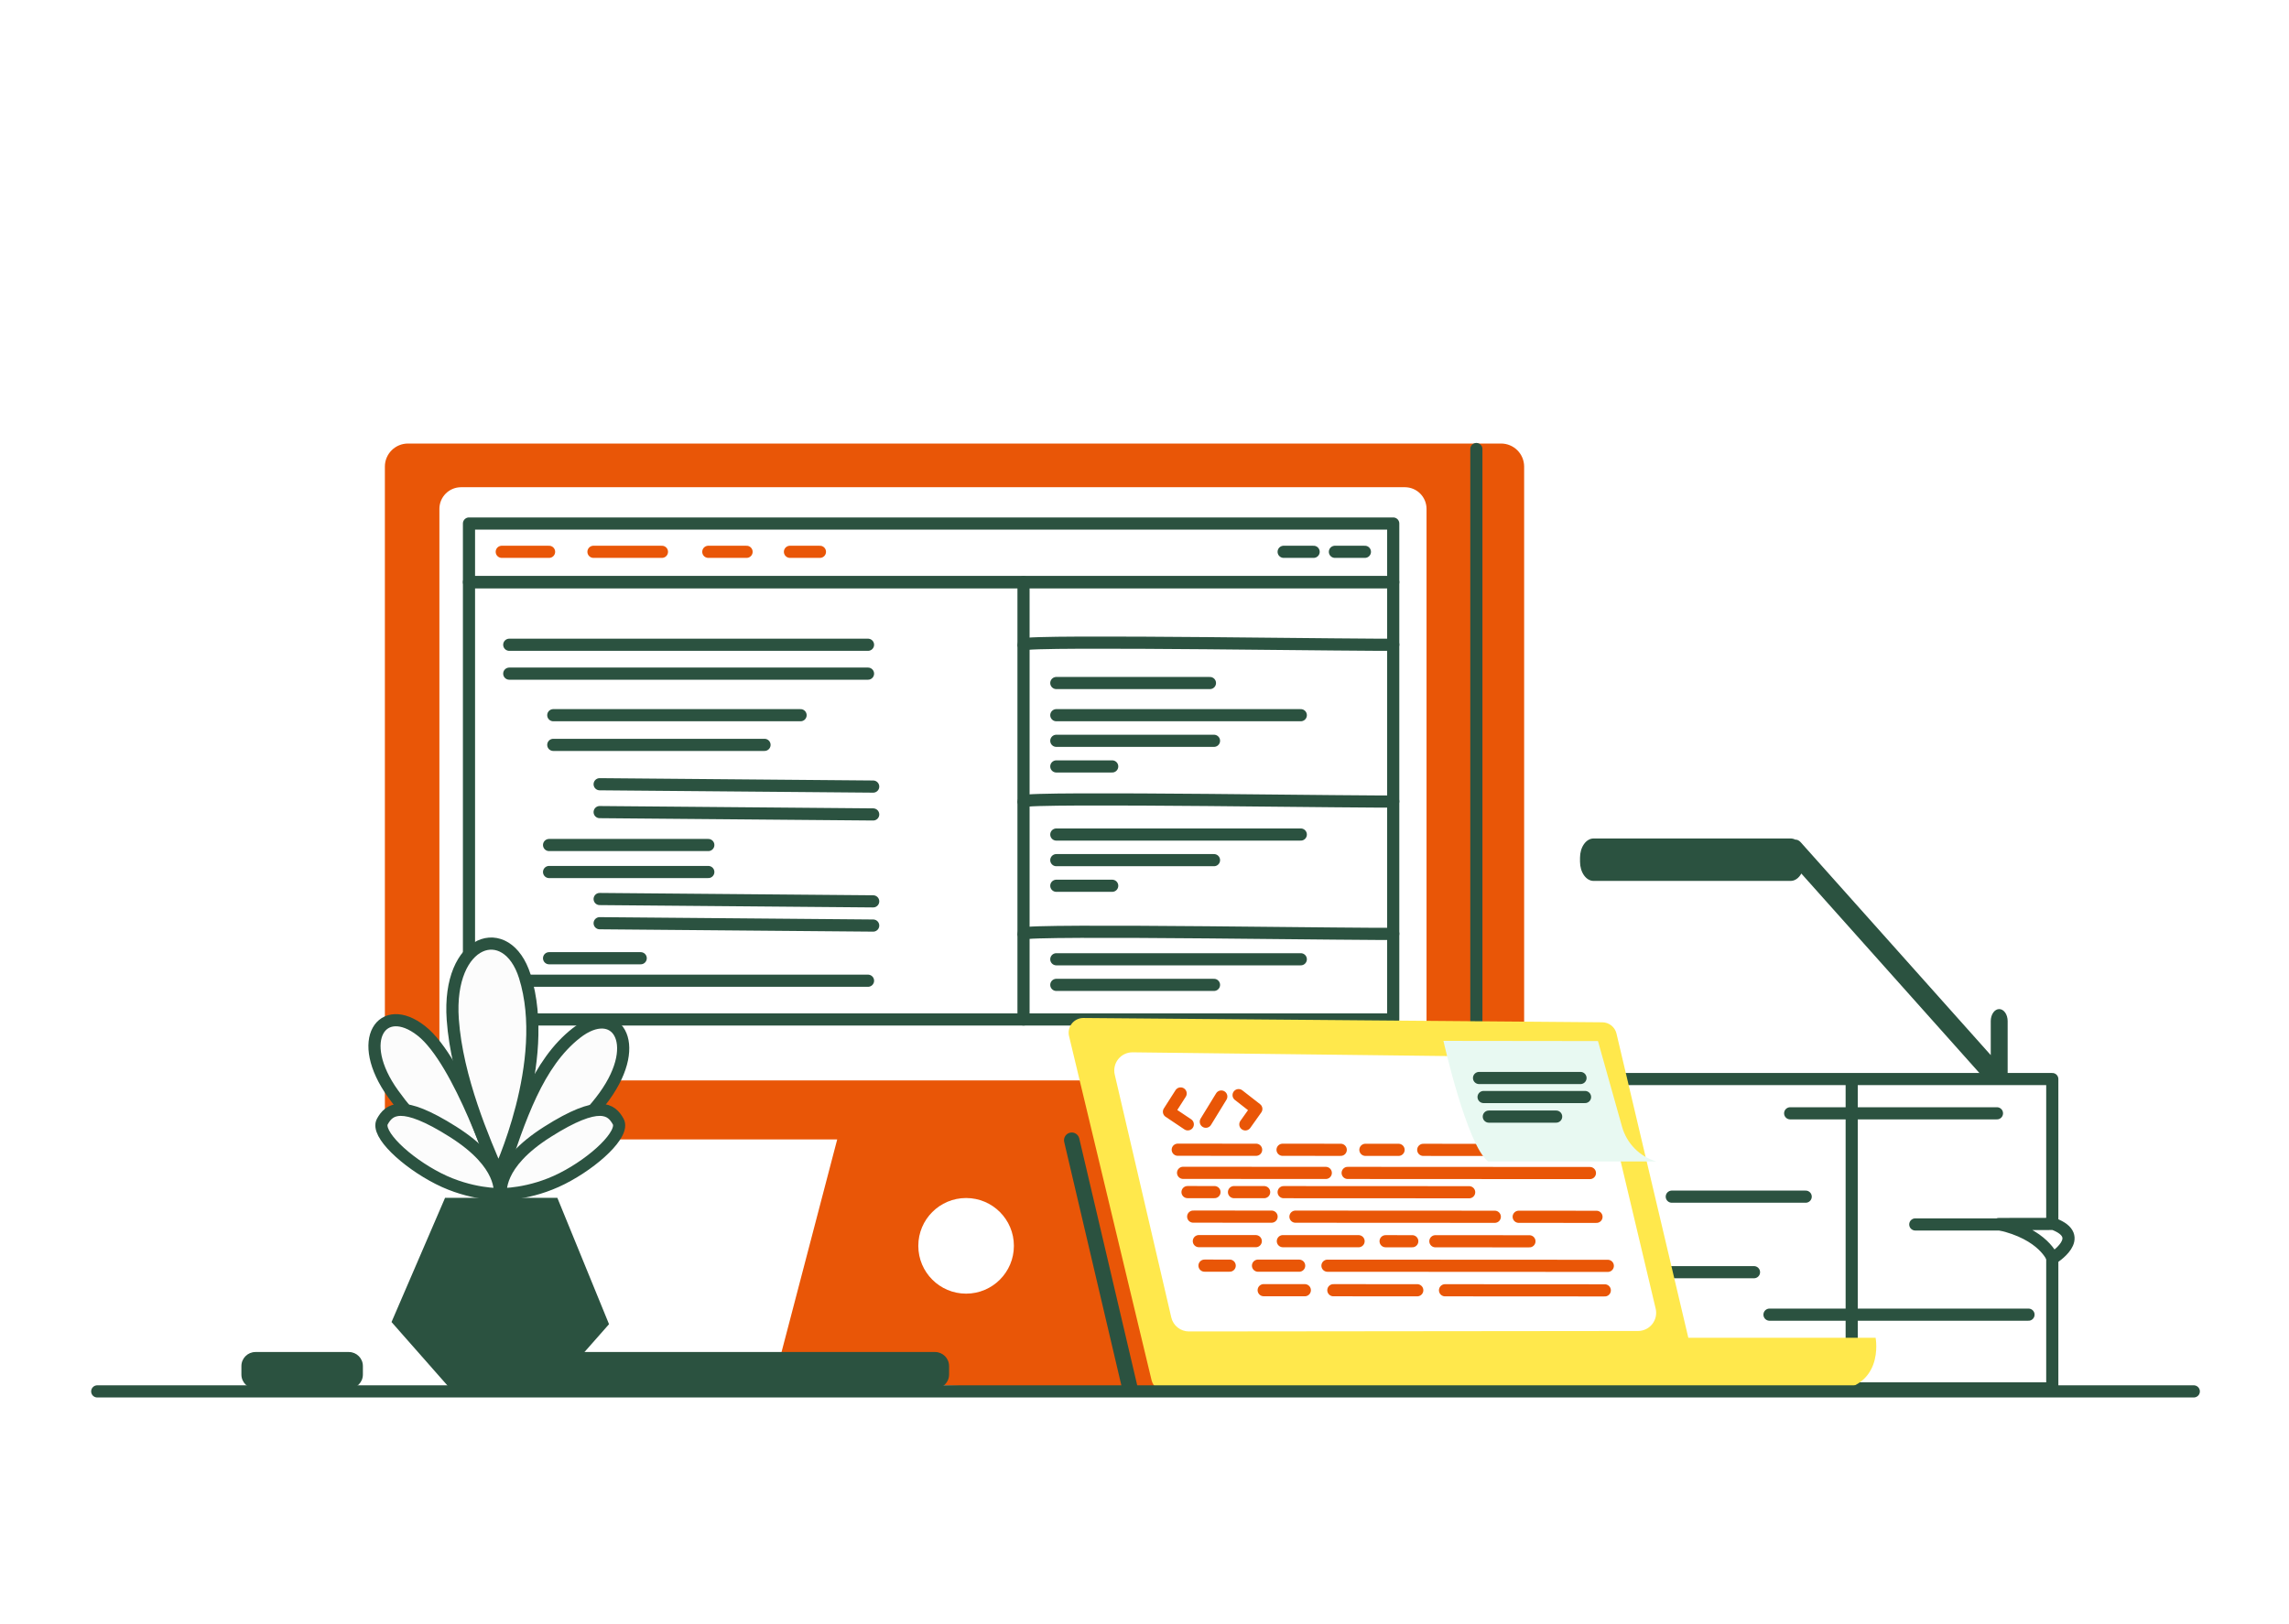 <svg width="1130" height="802" viewBox="0 0 1130 802" fill="none" xmlns="http://www.w3.org/2000/svg">
<rect width="1130" height="802" fill="white"/>
<path d="M1005.21 546.116L991.109 530.31V504.158C991.109 502.586 990.67 501.079 989.887 499.967C989.105 498.855 988.044 498.231 986.938 498.231C985.832 498.231 984.771 498.855 983.989 499.967C983.207 501.079 982.767 502.586 982.767 504.158V520.965L888.915 415.824C888.154 414.972 887.209 414.523 886.24 414.553C885.522 414.188 884.765 414.001 884.002 414H786.678C784.908 414 783.21 414.999 781.958 416.777C780.705 418.556 780.001 420.968 780 423.483V425.459C780 427.976 780.704 430.39 781.956 432.17C783.208 433.949 784.907 434.949 786.678 434.949H884.002C885.014 434.949 886.013 434.621 886.923 433.989C887.833 433.358 888.63 432.441 889.253 431.307L982.767 536.072V670.203H903.703V686.207H983.967C984.356 686.774 984.821 687.225 985.334 687.533C985.848 687.841 986.399 688 986.957 688C987.514 688 988.066 687.841 988.579 687.533C989.092 687.225 989.557 686.774 989.946 686.207H997.115V670.203H991.128V545.411L1000.06 555.421C1000.49 555.957 1000.99 556.363 1001.53 556.616C1002.07 556.868 1002.64 556.961 1003.2 556.888C1003.77 556.816 1004.32 556.579 1004.82 556.194C1005.32 555.808 1005.76 555.282 1006.11 554.646C1006.46 554.011 1006.72 553.281 1006.86 552.499C1007.01 551.718 1007.04 550.903 1006.95 550.104C1006.87 549.306 1006.67 548.54 1006.37 547.854C1006.07 547.168 1005.67 546.576 1005.21 546.116Z" fill="#2B5240"/>
<path d="M1013.14 532.779H787.542V685.518H1013.14V532.779Z" fill="white" stroke="#2B5240" stroke-width="6" stroke-linecap="round" stroke-linejoin="round"/>
<path d="M914.118 531.322V686.389" stroke="#2B5240" stroke-width="6" stroke-linejoin="round"/>
<path d="M883.747 549.698H985.83" stroke="#2B5240" stroke-width="6" stroke-linecap="round" stroke-linejoin="round"/>
<path d="M945.51 604.569H1011.09" stroke="#2B5240" stroke-width="6" stroke-linecap="round" stroke-linejoin="round"/>
<path d="M873.541 649.109H1001.4" stroke="#2B5240" stroke-width="6" stroke-linecap="round" stroke-linejoin="round"/>
<path d="M891.404 590.848H825.306" stroke="#2B5240" stroke-width="6" stroke-linecap="round" stroke-linejoin="round"/>
<path d="M787.542 628.142H865.884" stroke="#2B5240" stroke-width="6" stroke-linecap="round" stroke-linejoin="round"/>
<path d="M1013.8 604.319C1030.64 610.688 1013.29 621.343 1013.29 621.343C1013.29 621.343 1008.95 609.264 986.747 604.365L1013.8 604.319Z" fill="white" stroke="#2B5240" stroke-width="6" stroke-linecap="round" stroke-linejoin="round"/>
<path d="M741.069 219H201.346C198.339 219.008 195.458 220.207 193.332 222.334C191.206 224.461 190.008 227.344 190 230.353V551.238C190.008 554.246 191.206 557.129 193.332 559.256C195.458 561.383 198.339 562.582 201.346 562.59H413.301L382.195 681.423L579.041 687.677L546.993 562.583H741.069C744.075 562.575 746.955 561.377 749.08 559.251C751.206 557.126 752.405 554.245 752.415 551.238V230.353C752.407 227.344 751.209 224.461 749.083 222.334C746.957 220.207 744.076 219.008 741.069 219Z" fill="#E95607"/>
<path d="M476.93 638.737C489.961 638.737 500.524 628.167 500.524 615.128C500.524 602.09 489.961 591.52 476.93 591.52C463.899 591.52 453.336 602.09 453.336 615.128C453.336 628.167 463.899 638.737 476.93 638.737Z" fill="white"/>
<path d="M529.084 562.988L557.651 684.707" stroke="#2B5240" stroke-width="7.63" stroke-linecap="round" stroke-linejoin="round"/>
<path d="M693.529 240.565H227.617C221.706 240.565 216.914 245.36 216.914 251.275V522.73C216.914 528.644 221.706 533.439 227.617 533.439H693.529C699.44 533.439 704.232 528.644 704.232 522.73V251.275C704.232 245.36 699.44 240.565 693.529 240.565Z" fill="white"/>
<path d="M728.829 221.71V559.551" stroke="#2B5240" stroke-width="6" stroke-linecap="round" stroke-linejoin="round"/>
<path d="M505.276 287.423V503.354" stroke="#2B5240" stroke-width="6" stroke-linecap="round" stroke-linejoin="round"/>
<path d="M687.785 318.266C685.934 318.886 505.276 315.801 505.276 318.266" stroke="#2B5240" stroke-width="6" stroke-linecap="round" stroke-linejoin="round"/>
<path d="M687.785 395.675C685.934 396.295 505.276 393.21 505.276 395.675" stroke="#2B5240" stroke-width="6" stroke-linecap="round" stroke-linejoin="round"/>
<path d="M687.785 461.028C685.934 461.648 505.276 458.563 505.276 461.028" stroke="#2B5240" stroke-width="6" stroke-linecap="round" stroke-linejoin="round"/>
<path d="M521.465 337.243H597.304" stroke="#2B5240" stroke-width="6" stroke-linecap="round" stroke-linejoin="round"/>
<path d="M521.465 353.127H642.158" stroke="#2B5240" stroke-width="6" stroke-linecap="round" stroke-linejoin="round"/>
<path d="M521.465 365.774H599.308" stroke="#2B5240" stroke-width="6" stroke-linecap="round" stroke-linejoin="round"/>
<path d="M521.465 378.421H549.052" stroke="#2B5240" stroke-width="6" stroke-linecap="round" stroke-linejoin="round"/>
<path d="M521.465 412.05H642.158" stroke="#2B5240" stroke-width="6" stroke-linecap="round" stroke-linejoin="round"/>
<path d="M521.465 424.696H599.308" stroke="#2B5240" stroke-width="6" stroke-linecap="round" stroke-linejoin="round"/>
<path d="M521.465 437.343H549.052" stroke="#2B5240" stroke-width="6" stroke-linecap="round" stroke-linejoin="round"/>
<path d="M521.465 473.637H642.158" stroke="#2B5240" stroke-width="6" stroke-linecap="round" stroke-linejoin="round"/>
<path d="M521.465 486.283H599.308" stroke="#2B5240" stroke-width="6" stroke-linecap="round" stroke-linejoin="round"/>
<path d="M251.403 318.35H428.511" stroke="#2B5240" stroke-width="6" stroke-linecap="round" stroke-linejoin="round"/>
<path d="M251.403 332.612H428.511" stroke="#2B5240" stroke-width="6" stroke-linecap="round" stroke-linejoin="round"/>
<path d="M251.403 484.231H428.511" stroke="#2B5240" stroke-width="6" stroke-linecap="round" stroke-linejoin="round"/>
<path d="M273.138 353.127H395.216" stroke="#2B5240" stroke-width="6" stroke-linecap="round" stroke-linejoin="round"/>
<path d="M273.138 367.78H377.413" stroke="#2B5240" stroke-width="6" stroke-linecap="round" stroke-linejoin="round"/>
<path d="M296.029 387.216L431.06 388.372" stroke="#2B5240" stroke-width="6" stroke-linecap="round" stroke-linejoin="round"/>
<path d="M296.029 400.973L431.06 402.129" stroke="#2B5240" stroke-width="6" stroke-linecap="round" stroke-linejoin="round"/>
<path d="M296.029 443.888L431.06 445.044" stroke="#2B5240" stroke-width="6" stroke-linecap="round" stroke-linejoin="round"/>
<path d="M296.029 455.838L431.06 456.994" stroke="#2B5240" stroke-width="6" stroke-linecap="round" stroke-linejoin="round"/>
<path d="M271.059 417.225H349.667" stroke="#2B5240" stroke-width="6" stroke-linecap="round" stroke-linejoin="round"/>
<path d="M271.059 430.553H349.667" stroke="#2B5240" stroke-width="6" stroke-linecap="round" stroke-linejoin="round"/>
<path d="M271.059 473.124H316.296" stroke="#2B5240" stroke-width="6" stroke-linecap="round" stroke-linejoin="round"/>
<path d="M687.786 287.423H231.521V503.362H687.786V287.423Z" stroke="#2B5240" stroke-width="6" stroke-linecap="round" stroke-linejoin="round"/>
<path d="M247.702 272.457H271.059" stroke="#E95607" stroke-width="6" stroke-linecap="round" stroke-linejoin="round"/>
<path d="M349.666 272.457H368.555" stroke="#E95607" stroke-width="6" stroke-linecap="round" stroke-linejoin="round"/>
<path d="M389.977 272.457H404.773" stroke="#E95607" stroke-width="6" stroke-linecap="round" stroke-linejoin="round"/>
<path d="M659.005 272.457H673.801" stroke="#2B5240" stroke-width="6" stroke-linecap="round" stroke-linejoin="round"/>
<path d="M633.696 272.457H648.492" stroke="#2B5240" stroke-width="6" stroke-linecap="round" stroke-linejoin="round"/>
<path d="M292.978 272.457H326.777" stroke="#E95607" stroke-width="6" stroke-linecap="round" stroke-linejoin="round"/>
<path d="M687.786 258.486H231.521V287.423H687.786V258.486Z" stroke="#2B5240" stroke-width="6" stroke-linecap="round" stroke-linejoin="round"/>
<path d="M245.509 580.833C232.989 577.094 213.425 566.986 194.111 540.15C174.798 513.315 188.84 493.996 207.949 508.93C227.059 523.864 245.509 580.833 245.509 580.833Z" fill="#FCFCFC" stroke="#2B5240" stroke-width="6" stroke-linecap="round" stroke-linejoin="round"/>
<path d="M246.089 579.732C238.913 563.136 225.583 532.502 223.514 503.378C220.68 463.329 250.26 453.979 259.097 482.094C272.315 524.28 246.089 579.732 246.089 579.732Z" fill="#FCFCFC" stroke="#2B5240" stroke-width="6" stroke-linecap="round" stroke-linejoin="round"/>
<path d="M298.396 541.265C317.735 514.436 303.667 495.11 284.558 510.038C265.448 524.965 256.645 551.821 246.998 580.833C246.972 580.833 279.056 568.094 298.396 541.265Z" fill="#FCFCFC" stroke="#2B5240" stroke-width="6" stroke-linecap="round" stroke-linejoin="round"/>
<path d="M246.972 589.622C246.313 588.745 249.391 575.116 223.672 558.837C197.954 542.557 192.043 547.819 188.748 553.766C185.453 559.714 200.392 573.791 216.424 581.927C232.456 590.064 246.972 589.622 246.972 589.622Z" fill="#FCFCFC" stroke="#2B5240" stroke-width="6" stroke-linecap="round" stroke-linejoin="round"/>
<path d="M246.972 589.622C247.631 588.745 244.553 575.116 270.265 558.837C295.977 542.557 301.894 547.819 305.189 553.766C308.484 559.714 293.559 573.798 277.52 581.914C261.482 590.031 246.972 589.622 246.972 589.622Z" fill="#FCFCFC" stroke="#2B5240" stroke-width="6" stroke-linecap="round" stroke-linejoin="round"/>
<path d="M223.171 686.686L193.281 652.755L219.718 591.422H275.142L300.656 653.81L271.695 686.686H223.171Z" fill="#2B5240"/>
<path d="M461.589 667.558H242.564C238.732 667.558 235.625 670.666 235.625 674.501V678.681C235.625 682.515 238.732 685.624 242.564 685.624H461.589C465.422 685.624 468.528 682.515 468.528 678.681V674.501C468.528 670.666 465.422 667.558 461.589 667.558Z" fill="#2B5240"/>
<path d="M172.208 667.558H126.109C122.276 667.558 119.17 670.666 119.17 674.501V678.681C119.17 682.515 122.276 685.624 126.109 685.624H172.208C176.04 685.624 179.147 682.515 179.147 678.681V674.501C179.147 670.666 176.04 667.558 172.208 667.558Z" fill="#2B5240"/>
<path d="M534.765 502.633L790.982 504.756C792.606 504.762 794.182 505.314 795.456 506.323C796.73 507.332 797.628 508.74 798.006 510.321L833.47 660.536H925.92C925.92 660.536 931.046 687.022 901.163 687.022H575.507C573.883 687.016 572.307 686.465 571.033 685.455C569.759 684.446 568.861 683.038 568.483 681.457L527.741 511.515C527.497 510.455 527.494 509.354 527.733 508.293C527.972 507.232 528.446 506.238 529.12 505.385C529.795 504.532 530.652 503.842 531.629 503.366C532.607 502.889 533.678 502.639 534.765 502.633Z" fill="#FFE84C"/>
<path d="M817.346 646.142L789.558 529.106C789.093 527.146 787.981 525.399 786.401 524.149C784.822 522.899 782.868 522.218 780.854 522.216L559.047 519.579C557.691 519.576 556.353 519.881 555.132 520.472C553.912 521.062 552.841 521.922 552.001 522.987C551.161 524.051 550.573 525.293 550.282 526.618C549.992 527.943 550.006 529.317 550.323 530.636L578.229 650.513C578.694 652.477 579.808 654.225 581.39 655.476C582.972 656.727 584.93 657.406 586.947 657.404L808.641 657.173C809.993 657.172 811.326 656.864 812.542 656.274C813.758 655.684 814.824 654.826 815.661 653.765C816.499 652.704 817.085 651.467 817.377 650.147C817.669 648.826 817.658 647.457 817.346 646.142Z" fill="white"/>
<path d="M582.842 539.894L577.076 548.914L586.367 555.144" stroke="#E95607" stroke-width="6" stroke-linecap="round" stroke-linejoin="round"/>
<path d="M595.276 553.852L602.907 541.403" stroke="#E95607" stroke-width="6" stroke-linecap="round" stroke-linejoin="round"/>
<path d="M611.453 540.718L620.204 547.536L614.787 555.158" stroke="#E95607" stroke-width="6" stroke-linecap="round" stroke-linejoin="round"/>
<path d="M623.835 637.023L644.144 637.036" stroke="#E95607" stroke-width="6" stroke-linecap="round" stroke-linejoin="round"/>
<path d="M658.231 637.043L699.653 637.063" stroke="#E95607" stroke-width="6" stroke-linecap="round" stroke-linejoin="round"/>
<path d="M713.358 637.069L792.227 637.115" stroke="#E95607" stroke-width="6" stroke-linecap="round" stroke-linejoin="round"/>
<path d="M594.624 624.904L607.058 624.911" stroke="#E95607" stroke-width="6" stroke-linecap="round" stroke-linejoin="round"/>
<path d="M621.034 624.917L641.349 624.931" stroke="#E95607" stroke-width="6" stroke-linecap="round" stroke-linejoin="round"/>
<path d="M655.325 624.937L793.716 625.01" stroke="#E95607" stroke-width="6" stroke-linecap="round" stroke-linejoin="round"/>
<path d="M591.83 612.805L619.934 612.818" stroke="#E95607" stroke-width="6" stroke-linecap="round" stroke-linejoin="round"/>
<path d="M633.304 612.825L670.685 612.844" stroke="#E95607" stroke-width="6" stroke-linecap="round" stroke-linejoin="round"/>
<path d="M708.595 612.864L755.03 612.891" stroke="#E95607" stroke-width="6" stroke-linecap="round" stroke-linejoin="round"/>
<path d="M684.022 612.851L697.188 612.858" stroke="#E95607" stroke-width="6" stroke-linecap="round" stroke-linejoin="round"/>
<path d="M589.036 600.699L627.736 600.719" stroke="#E95607" stroke-width="6" stroke-linecap="round" stroke-linejoin="round"/>
<path d="M639.524 600.726L737.931 600.778" stroke="#E95607" stroke-width="6" stroke-linecap="round" stroke-linejoin="round"/>
<path d="M749.726 600.785L788.129 600.805" stroke="#E95607" stroke-width="6" stroke-linecap="round" stroke-linejoin="round"/>
<path d="M609.18 588.607L624.065 588.614" stroke="#E95607" stroke-width="6" stroke-linecap="round" stroke-linejoin="round"/>
<path d="M633.692 588.62L725.272 588.666" stroke="#E95607" stroke-width="6" stroke-linecap="round" stroke-linejoin="round"/>
<path d="M586.242 588.594L599.546 588.6" stroke="#E95607" stroke-width="6" stroke-linecap="round" stroke-linejoin="round"/>
<path d="M584.041 579.085L654.495 579.125" stroke="#E95607" stroke-width="6" stroke-linecap="round" stroke-linejoin="round"/>
<path d="M665.295 579.125L784.886 579.191" stroke="#E95607" stroke-width="6" stroke-linecap="round" stroke-linejoin="round"/>
<path d="M581.412 567.672L620.105 567.692" stroke="#E95607" stroke-width="6" stroke-linecap="round" stroke-linejoin="round"/>
<path d="M633.159 567.699L661.876 567.719" stroke="#E95607" stroke-width="6" stroke-linecap="round" stroke-linejoin="round"/>
<path d="M674.053 567.725L690.427 567.732" stroke="#E95607" stroke-width="6" stroke-linecap="round" stroke-linejoin="round"/>
<path d="M702.604 567.738L737.884 567.758" stroke="#E95607" stroke-width="6" stroke-linecap="round" stroke-linejoin="round"/>
<path d="M750.062 567.765H759.55" stroke="#E95607" stroke-width="6" stroke-linecap="round" stroke-linejoin="round"/>
<path d="M712.574 513.928C712.574 513.928 724.106 565.358 734.609 573.455H817.59C813.548 572.25 809.879 570.035 806.928 567.02C803.977 564.005 801.841 560.288 800.721 556.219L788.86 514.021L712.574 513.928Z" fill="#E8F9F2"/>
<path d="M730.154 532.258H780.234" stroke="#2B5240" stroke-width="6" stroke-linecap="round" stroke-linejoin="round"/>
<path d="M732.396 541.654H782.475" stroke="#2B5240" stroke-width="6" stroke-linecap="round" stroke-linejoin="round"/>
<path d="M734.979 551.32H768.216" stroke="#2B5240" stroke-width="6" stroke-linecap="round" stroke-linejoin="round"/>
<path d="M48 687H1083" stroke="#2B5240" stroke-width="6" stroke-linecap="round" stroke-linejoin="round"/>
</svg>

